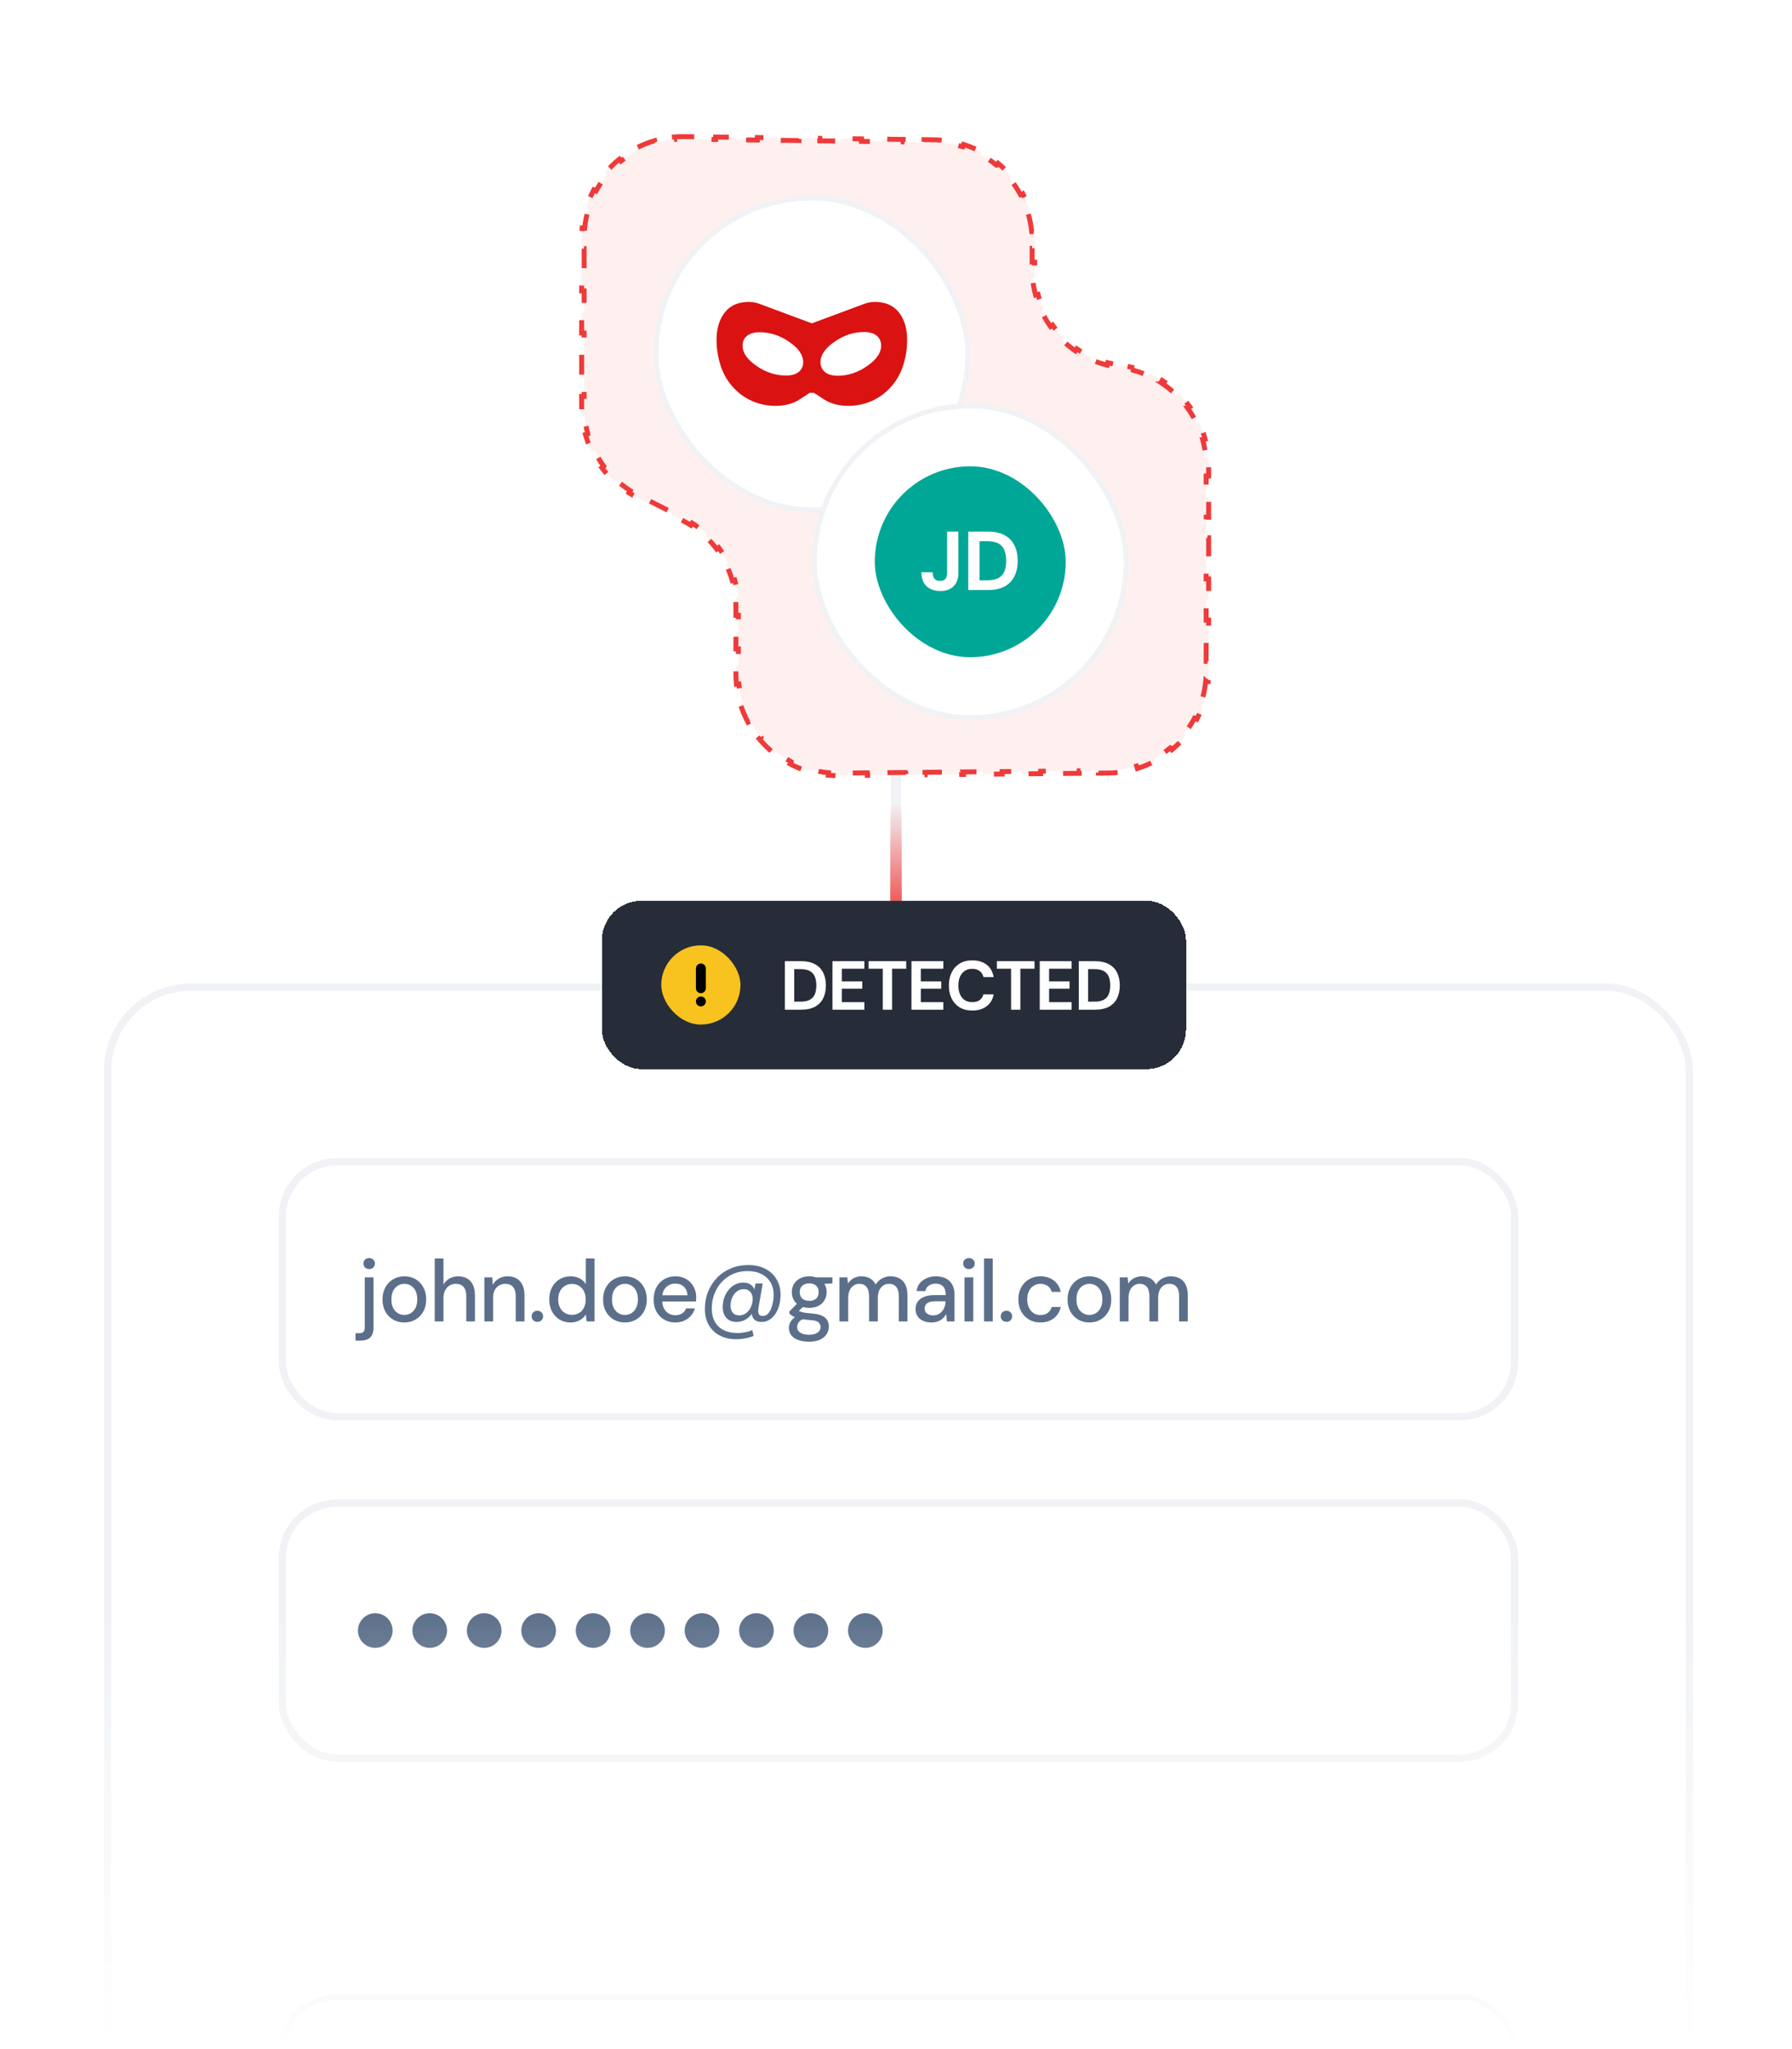 <svg width="362" height="414" viewBox="0 0 362 414" fill="none" xmlns="http://www.w3.org/2000/svg" xmlns:xlink="http://www.w3.org/1999/xlink">
<g clip-path="url(#clip0_118_4473)">
<rect x="-0.846" width="366.846" height="184" fill="url(#pattern0_118_4473)" fill-opacity="0.5"/>
<rect x="-0.846" width="366.846" height="64.467" fill="url(#paint0_linear_118_4473)"/>
<rect x="366" y="184" width="366.846" height="64.467" transform="rotate(-180 366 184)" fill="url(#paint1_linear_118_4473)"/>
<rect x="-4" y="184" width="178.628" height="38.892" transform="rotate(-90 -4 184)" fill="url(#paint2_linear_118_4473)"/>
<rect x="366" y="10.745" width="165.197" height="38.892" transform="rotate(90 366 10.745)" fill="url(#paint3_linear_118_4473)"/>
<path d="M181 97.5L181 246.5" stroke="#F0F2F5" stroke-width="2"/>
<path d="M181 186.5V162.5" stroke="url(#paint4_linear_118_4473)" stroke-width="2.343"/>
<rect x="21.736" y="199.424" width="319.529" height="286.152" rx="16.919" fill="white"/>
<rect x="21.736" y="199.424" width="319.529" height="286.152" rx="16.919" stroke="#F0F2F5" stroke-width="1.471"/>
<rect x="57.045" y="234.733" width="248.911" height="51.492" rx="11.034" fill="white"/>
<rect x="57.045" y="234.733" width="248.911" height="51.492" rx="11.034" stroke="#F0F2F5" stroke-width="1.471"/>
<path d="M71.815 270.863V269.362H72.521C72.945 269.362 73.245 269.274 73.421 269.098C73.598 268.921 73.686 268.627 73.686 268.215V258.081H75.452V268.25C75.452 268.862 75.346 269.362 75.134 269.751C74.934 270.139 74.634 270.422 74.233 270.598C73.833 270.775 73.351 270.863 72.786 270.863H71.815ZM74.587 256.404C74.245 256.404 73.963 256.298 73.739 256.086C73.527 255.874 73.421 255.604 73.421 255.274C73.421 254.956 73.527 254.697 73.739 254.497C73.963 254.285 74.245 254.18 74.587 254.18C74.916 254.18 75.187 254.285 75.399 254.497C75.622 254.697 75.734 254.956 75.734 255.274C75.734 255.604 75.622 255.874 75.399 256.086C75.187 256.298 74.916 256.404 74.587 256.404ZM81.665 267.191C80.829 267.191 80.076 266.997 79.405 266.608C78.746 266.22 78.222 265.678 77.834 264.984C77.457 264.278 77.269 263.466 77.269 262.548C77.269 261.606 77.463 260.788 77.852 260.094C78.24 259.388 78.77 258.84 79.441 258.452C80.112 258.064 80.865 257.869 81.7 257.869C82.548 257.869 83.301 258.064 83.96 258.452C84.619 258.84 85.137 259.382 85.514 260.076C85.902 260.771 86.096 261.589 86.096 262.53C86.096 263.472 85.902 264.29 85.514 264.984C85.137 265.678 84.613 266.22 83.942 266.608C83.272 266.997 82.513 267.191 81.665 267.191ZM81.665 265.673C82.148 265.673 82.583 265.555 82.972 265.319C83.372 265.084 83.689 264.737 83.925 264.278C84.172 263.807 84.296 263.224 84.296 262.53C84.296 261.836 84.178 261.259 83.942 260.8C83.707 260.329 83.389 259.976 82.989 259.741C82.601 259.505 82.171 259.388 81.7 259.388C81.23 259.388 80.794 259.505 80.394 259.741C79.994 259.976 79.67 260.329 79.423 260.8C79.188 261.259 79.07 261.836 79.07 262.53C79.07 263.224 79.188 263.807 79.423 264.278C79.67 264.737 79.988 265.084 80.376 265.319C80.776 265.555 81.206 265.673 81.665 265.673ZM87.82 266.979V254.268H89.585V259.529C89.88 259.011 90.286 258.605 90.804 258.311C91.333 258.016 91.916 257.869 92.551 257.869C93.258 257.869 93.864 258.016 94.37 258.311C94.876 258.593 95.264 259.023 95.535 259.599C95.806 260.164 95.941 260.876 95.941 261.736V266.979H94.193V261.912C94.193 261.088 94.017 260.465 93.664 260.041C93.311 259.605 92.787 259.388 92.092 259.388C91.622 259.388 91.198 259.499 90.821 259.723C90.445 259.947 90.144 260.276 89.921 260.712C89.697 261.135 89.585 261.653 89.585 262.265V266.979H87.82ZM97.846 266.979V258.081H99.435L99.541 259.599C99.823 259.07 100.223 258.652 100.741 258.346C101.259 258.028 101.853 257.869 102.524 257.869C103.23 257.869 103.837 258.011 104.343 258.293C104.849 258.575 105.243 259.005 105.526 259.582C105.808 260.147 105.949 260.859 105.949 261.718V266.979H104.184V261.895C104.184 261.071 104.001 260.447 103.636 260.023C103.272 259.599 102.742 259.388 102.048 259.388C101.589 259.388 101.177 259.499 100.812 259.723C100.447 259.935 100.153 260.253 99.929 260.676C99.717 261.1 99.611 261.618 99.611 262.23V266.979H97.846ZM108.561 267.067C108.219 267.067 107.937 266.961 107.713 266.749C107.501 266.526 107.395 266.261 107.395 265.955C107.395 265.637 107.501 265.372 107.713 265.161C107.937 264.937 108.219 264.825 108.561 264.825C108.902 264.825 109.178 264.937 109.39 265.161C109.602 265.372 109.708 265.637 109.708 265.955C109.708 266.261 109.602 266.526 109.39 266.749C109.178 266.961 108.902 267.067 108.561 267.067ZM115.249 267.191C114.401 267.191 113.654 266.991 113.007 266.591C112.359 266.179 111.853 265.625 111.488 264.931C111.135 264.225 110.959 263.425 110.959 262.53C110.959 261.624 111.135 260.823 111.488 260.129C111.853 259.435 112.359 258.887 113.007 258.487C113.666 258.075 114.419 257.869 115.266 257.869C115.961 257.869 116.573 258.011 117.103 258.293C117.632 258.564 118.044 258.952 118.338 259.458V254.268H120.104V266.979H118.515L118.338 265.602C118.162 265.873 117.932 266.132 117.65 266.379C117.367 266.614 117.026 266.808 116.626 266.961C116.226 267.114 115.767 267.191 115.249 267.191ZM115.531 265.655C116.084 265.655 116.573 265.525 116.997 265.267C117.42 265.008 117.744 264.643 117.968 264.172C118.203 263.701 118.321 263.154 118.321 262.53C118.321 261.906 118.203 261.365 117.968 260.906C117.744 260.435 117.42 260.07 116.997 259.811C116.573 259.541 116.084 259.405 115.531 259.405C115.002 259.405 114.525 259.541 114.101 259.811C113.678 260.07 113.348 260.435 113.113 260.906C112.877 261.365 112.76 261.906 112.76 262.53C112.76 263.154 112.877 263.701 113.113 264.172C113.348 264.643 113.678 265.008 114.101 265.267C114.525 265.525 115.002 265.655 115.531 265.655ZM126.225 267.191C125.39 267.191 124.636 266.997 123.966 266.608C123.306 266.22 122.783 265.678 122.394 264.984C122.018 264.278 121.829 263.466 121.829 262.548C121.829 261.606 122.024 260.788 122.412 260.094C122.8 259.388 123.33 258.84 124.001 258.452C124.672 258.064 125.425 257.869 126.261 257.869C127.108 257.869 127.861 258.064 128.52 258.452C129.18 258.84 129.697 259.382 130.074 260.076C130.462 260.771 130.657 261.589 130.657 262.53C130.657 263.472 130.462 264.29 130.074 264.984C129.697 265.678 129.174 266.22 128.503 266.608C127.832 266.997 127.073 267.191 126.225 267.191ZM126.225 265.673C126.708 265.673 127.143 265.555 127.532 265.319C127.932 265.084 128.25 264.737 128.485 264.278C128.732 263.807 128.856 263.224 128.856 262.53C128.856 261.836 128.738 261.259 128.503 260.8C128.267 260.329 127.95 259.976 127.549 259.741C127.161 259.505 126.731 259.388 126.261 259.388C125.79 259.388 125.354 259.505 124.954 259.741C124.554 259.976 124.23 260.329 123.983 260.8C123.748 261.259 123.63 261.836 123.63 262.53C123.63 263.224 123.748 263.807 123.983 264.278C124.23 264.737 124.548 265.084 124.937 265.319C125.337 265.555 125.766 265.673 126.225 265.673ZM136.405 267.191C135.558 267.191 134.805 266.997 134.146 266.608C133.487 266.22 132.969 265.678 132.592 264.984C132.227 264.29 132.045 263.483 132.045 262.565C132.045 261.624 132.227 260.806 132.592 260.111C132.969 259.405 133.487 258.858 134.146 258.47C134.805 258.069 135.57 257.869 136.441 257.869C137.312 257.869 138.059 258.064 138.683 258.452C139.307 258.84 139.789 259.358 140.131 260.005C140.472 260.641 140.643 261.347 140.643 262.124C140.643 262.242 140.637 262.371 140.625 262.512C140.625 262.642 140.619 262.789 140.607 262.954H133.334V261.7H138.877C138.842 260.959 138.595 260.382 138.136 259.97C137.677 259.546 137.106 259.335 136.423 259.335C135.941 259.335 135.499 259.446 135.099 259.67C134.699 259.882 134.375 260.2 134.128 260.623C133.893 261.035 133.775 261.559 133.775 262.195V262.689C133.775 263.348 133.893 263.907 134.128 264.366C134.375 264.813 134.699 265.155 135.099 265.39C135.499 265.614 135.935 265.726 136.405 265.726C136.97 265.726 137.435 265.602 137.8 265.355C138.165 265.108 138.436 264.772 138.612 264.348H140.378C140.225 264.89 139.966 265.378 139.601 265.814C139.236 266.238 138.783 266.573 138.242 266.82C137.712 267.067 137.1 267.191 136.405 267.191ZM148.73 270.581C147.471 270.581 146.364 270.333 145.411 269.839C144.458 269.345 143.716 268.639 143.187 267.72C142.657 266.814 142.392 265.737 142.392 264.49C142.392 263.23 142.604 262.065 143.028 260.994C143.463 259.911 144.069 258.97 144.846 258.169C145.623 257.357 146.547 256.728 147.618 256.28C148.701 255.821 149.889 255.592 151.184 255.592C152.502 255.592 153.644 255.845 154.609 256.351C155.586 256.857 156.339 257.563 156.869 258.47C157.41 259.364 157.681 260.406 157.681 261.594C157.681 262.289 157.599 262.96 157.434 263.607C157.269 264.254 157.022 264.843 156.692 265.372C156.363 265.89 155.957 266.308 155.474 266.626C155.003 266.932 154.462 267.085 153.85 267.085C153.108 267.085 152.567 266.861 152.226 266.414C151.896 265.967 151.778 265.384 151.873 264.666L151.926 264.084L152.243 264.755C151.949 265.472 151.484 266.043 150.849 266.467C150.225 266.879 149.542 267.085 148.801 267.085C147.918 267.085 147.229 266.814 146.735 266.273C146.241 265.731 145.994 265.002 145.994 264.084C145.994 263.436 146.094 262.818 146.294 262.23C146.494 261.641 146.776 261.118 147.141 260.659C147.518 260.188 147.959 259.817 148.465 259.546C148.971 259.276 149.536 259.14 150.16 259.14C150.866 259.14 151.425 259.329 151.837 259.705C152.249 260.07 152.496 260.606 152.579 261.312L152.208 261.541L152.614 259.317H154.079L153.214 264.26C153.132 264.743 153.15 265.137 153.267 265.443C153.397 265.737 153.673 265.884 154.097 265.884C154.462 265.884 154.78 265.755 155.05 265.496C155.321 265.237 155.545 264.902 155.721 264.49C155.91 264.066 156.051 263.607 156.145 263.113C156.239 262.618 156.286 262.136 156.286 261.665C156.286 260.653 156.068 259.788 155.633 259.07C155.209 258.352 154.603 257.799 153.815 257.41C153.026 257.01 152.084 256.81 150.99 256.81C149.931 256.81 148.96 257.004 148.077 257.393C147.206 257.781 146.447 258.322 145.799 259.017C145.164 259.699 144.67 260.5 144.316 261.418C143.963 262.324 143.787 263.301 143.787 264.348C143.787 265.408 143.993 266.308 144.405 267.05C144.828 267.803 145.429 268.368 146.206 268.744C146.994 269.133 147.924 269.327 148.995 269.327C149.513 269.327 150.025 269.274 150.531 269.168C151.049 269.074 151.525 268.927 151.961 268.727L152.243 269.91C151.714 270.133 151.149 270.298 150.549 270.404C149.96 270.522 149.354 270.581 148.73 270.581ZM149.33 265.761C149.801 265.761 150.225 265.637 150.601 265.39C150.99 265.131 151.308 264.778 151.555 264.331C151.814 263.872 151.973 263.348 152.031 262.76C152.067 262.336 152.026 261.953 151.908 261.612C151.79 261.259 151.59 260.982 151.308 260.782C151.037 260.57 150.684 260.465 150.248 260.465C149.836 260.465 149.466 260.559 149.136 260.747C148.807 260.935 148.524 261.188 148.289 261.506C148.065 261.824 147.889 262.183 147.759 262.583C147.641 262.983 147.583 263.389 147.583 263.801C147.583 264.39 147.73 264.866 148.024 265.231C148.318 265.584 148.754 265.761 149.33 265.761ZM163.482 271.075C162.67 271.075 161.952 270.969 161.328 270.757C160.704 270.557 160.222 270.245 159.88 269.821C159.539 269.398 159.368 268.88 159.368 268.268C159.368 267.95 159.439 267.626 159.58 267.297C159.721 266.979 159.951 266.673 160.269 266.379C160.586 266.085 161.016 265.82 161.557 265.584L162.546 266.379C161.946 266.602 161.54 266.867 161.328 267.173C161.128 267.491 161.028 267.797 161.028 268.091C161.028 268.444 161.134 268.739 161.346 268.974C161.557 269.209 161.846 269.386 162.211 269.504C162.587 269.621 163.011 269.68 163.482 269.68C163.941 269.68 164.341 269.615 164.682 269.486C165.024 269.356 165.288 269.174 165.477 268.939C165.665 268.703 165.759 268.427 165.759 268.109C165.759 267.732 165.618 267.414 165.335 267.156C165.053 266.908 164.512 266.761 163.711 266.714C163.04 266.667 162.47 266.602 161.999 266.52C161.54 266.438 161.145 266.338 160.816 266.22C160.498 266.102 160.227 265.973 160.004 265.831C159.792 265.69 159.61 265.543 159.457 265.39V264.984L161.222 263.166L162.652 263.66L160.728 265.443L161.098 264.649C161.228 264.731 161.351 264.813 161.469 264.896C161.587 264.966 161.746 265.031 161.946 265.09C162.146 265.149 162.417 265.202 162.758 265.249C163.099 265.296 163.546 265.343 164.1 265.39C164.9 265.449 165.541 265.59 166.024 265.814C166.518 266.037 166.877 266.338 167.101 266.714C167.325 267.091 167.436 267.538 167.436 268.056C167.436 268.562 167.295 269.045 167.013 269.504C166.742 269.963 166.312 270.339 165.724 270.633C165.147 270.928 164.4 271.075 163.482 271.075ZM163.482 264.243C162.729 264.243 162.087 264.101 161.557 263.819C161.04 263.536 160.639 263.154 160.357 262.671C160.086 262.189 159.951 261.653 159.951 261.065C159.951 260.465 160.086 259.929 160.357 259.458C160.639 258.976 161.045 258.593 161.575 258.311C162.105 258.016 162.74 257.869 163.482 257.869C164.223 257.869 164.853 258.016 165.371 258.311C165.9 258.593 166.301 258.976 166.571 259.458C166.854 259.929 166.995 260.465 166.995 261.065C166.995 261.653 166.854 262.189 166.571 262.671C166.301 263.154 165.9 263.536 165.371 263.819C164.853 264.101 164.223 264.243 163.482 264.243ZM163.482 262.83C164.058 262.83 164.517 262.683 164.859 262.389C165.2 262.083 165.371 261.641 165.371 261.065C165.371 260.488 165.2 260.053 164.859 259.758C164.517 259.452 164.058 259.299 163.482 259.299C162.905 259.299 162.44 259.452 162.087 259.758C161.734 260.053 161.557 260.488 161.557 261.065C161.557 261.641 161.734 262.083 162.087 262.389C162.44 262.683 162.905 262.83 163.482 262.83ZM164.929 259.476L164.506 258.081H168.16V259.299L164.929 259.476ZM169.578 266.979V258.081H171.167L171.291 259.335C171.573 258.876 171.95 258.517 172.42 258.258C172.891 257.999 173.421 257.869 174.009 257.869C174.457 257.869 174.863 257.934 175.227 258.064C175.592 258.181 175.916 258.364 176.198 258.611C176.481 258.858 176.71 259.164 176.887 259.529C177.205 259.011 177.628 258.605 178.158 258.311C178.7 258.016 179.27 257.869 179.871 257.869C180.589 257.869 181.206 258.016 181.724 258.311C182.242 258.593 182.636 259.023 182.907 259.599C183.178 260.164 183.313 260.871 183.313 261.718V266.979H181.565V261.895C181.565 261.071 181.395 260.447 181.053 260.023C180.724 259.599 180.235 259.388 179.588 259.388C179.153 259.388 178.764 259.499 178.423 259.723C178.082 259.947 177.811 260.27 177.611 260.694C177.423 261.118 177.328 261.636 177.328 262.248V266.979H175.563V261.895C175.563 261.071 175.392 260.447 175.051 260.023C174.721 259.599 174.233 259.388 173.586 259.388C173.174 259.388 172.797 259.499 172.456 259.723C172.114 259.947 171.844 260.27 171.644 260.694C171.444 261.118 171.344 261.636 171.344 262.248V266.979H169.578ZM188.19 267.191C187.46 267.191 186.854 267.067 186.371 266.82C185.889 266.573 185.53 266.243 185.295 265.831C185.059 265.408 184.941 264.955 184.941 264.472C184.941 263.884 185.094 263.383 185.4 262.971C185.706 262.548 186.142 262.224 186.707 262C187.272 261.777 187.949 261.665 188.737 261.665H191.05C191.05 261.147 190.973 260.718 190.82 260.376C190.667 260.035 190.438 259.782 190.132 259.617C189.838 259.441 189.461 259.352 189.002 259.352C188.472 259.352 188.019 259.482 187.643 259.741C187.266 259.988 187.031 260.359 186.936 260.853H185.171C185.242 260.229 185.453 259.699 185.807 259.264C186.171 258.817 186.636 258.475 187.201 258.24C187.766 257.993 188.366 257.869 189.002 257.869C189.838 257.869 190.538 258.016 191.103 258.311C191.668 258.605 192.091 259.023 192.374 259.564C192.668 260.094 192.815 260.729 192.815 261.471V266.979H191.279L191.138 265.478C191.009 265.714 190.856 265.937 190.679 266.149C190.503 266.361 190.291 266.544 190.044 266.697C189.808 266.85 189.532 266.967 189.214 267.05C188.908 267.144 188.566 267.191 188.19 267.191ZM188.525 265.761C188.902 265.761 189.243 265.684 189.549 265.531C189.855 265.378 190.114 265.172 190.326 264.913C190.55 264.643 190.714 264.343 190.82 264.013C190.938 263.672 191.003 263.325 191.015 262.971V262.918H188.914C188.408 262.918 187.996 262.983 187.678 263.113C187.372 263.23 187.148 263.395 187.007 263.607C186.866 263.819 186.795 264.066 186.795 264.348C186.795 264.643 186.86 264.896 186.989 265.108C187.131 265.308 187.331 265.467 187.59 265.584C187.849 265.702 188.16 265.761 188.525 265.761ZM194.839 266.979V258.081H196.605V266.979H194.839ZM195.74 256.404C195.398 256.404 195.116 256.298 194.892 256.086C194.68 255.874 194.574 255.604 194.574 255.274C194.574 254.956 194.68 254.697 194.892 254.497C195.116 254.285 195.398 254.18 195.74 254.18C196.069 254.18 196.346 254.285 196.569 254.497C196.793 254.697 196.905 254.956 196.905 255.274C196.905 255.604 196.793 255.874 196.569 256.086C196.346 256.298 196.069 256.404 195.74 256.404ZM198.776 266.979V254.268H200.542V266.979H198.776ZM203.319 267.067C202.977 267.067 202.695 266.961 202.471 266.749C202.259 266.526 202.154 266.261 202.154 265.955C202.154 265.637 202.259 265.372 202.471 265.161C202.695 264.937 202.977 264.825 203.319 264.825C203.66 264.825 203.937 264.937 204.149 265.161C204.36 265.372 204.466 265.637 204.466 265.955C204.466 266.261 204.36 266.526 204.149 266.749C203.937 266.961 203.66 267.067 203.319 267.067ZM210.166 267.191C209.307 267.191 208.542 266.997 207.871 266.608C207.2 266.208 206.67 265.661 206.282 264.966C205.905 264.272 205.717 263.466 205.717 262.548C205.717 261.618 205.905 260.806 206.282 260.111C206.67 259.405 207.2 258.858 207.871 258.47C208.542 258.069 209.307 257.869 210.166 257.869C211.249 257.869 212.155 258.152 212.885 258.717C213.614 259.282 214.079 260.047 214.279 261.012H212.443C212.326 260.494 212.055 260.094 211.631 259.811C211.219 259.529 210.725 259.388 210.148 259.388C209.677 259.388 209.242 259.511 208.842 259.758C208.442 259.994 208.118 260.347 207.871 260.818C207.635 261.277 207.518 261.847 207.518 262.53C207.518 263.036 207.588 263.489 207.73 263.889C207.871 264.278 208.059 264.607 208.295 264.878C208.542 265.149 208.824 265.355 209.142 265.496C209.46 265.625 209.795 265.69 210.148 265.69C210.537 265.69 210.884 265.631 211.19 265.514C211.508 265.384 211.772 265.196 211.984 264.949C212.208 264.702 212.361 264.407 212.443 264.066H214.279C214.079 265.008 213.614 265.767 212.885 266.343C212.155 266.908 211.249 267.191 210.166 267.191ZM220.053 267.191C219.217 267.191 218.464 266.997 217.793 266.608C217.134 266.22 216.61 265.678 216.222 264.984C215.845 264.278 215.657 263.466 215.657 262.548C215.657 261.606 215.851 260.788 216.239 260.094C216.628 259.388 217.157 258.84 217.828 258.452C218.499 258.064 219.252 257.869 220.088 257.869C220.935 257.869 221.689 258.064 222.348 258.452C223.007 258.84 223.525 259.382 223.901 260.076C224.29 260.771 224.484 261.589 224.484 262.53C224.484 263.472 224.29 264.29 223.901 264.984C223.525 265.678 223.001 266.22 222.33 266.608C221.659 266.997 220.9 267.191 220.053 267.191ZM220.053 265.673C220.535 265.673 220.971 265.555 221.359 265.319C221.759 265.084 222.077 264.737 222.312 264.278C222.559 263.807 222.683 263.224 222.683 262.53C222.683 261.836 222.565 261.259 222.33 260.8C222.095 260.329 221.777 259.976 221.377 259.741C220.988 259.505 220.559 259.388 220.088 259.388C219.617 259.388 219.182 259.505 218.781 259.741C218.381 259.976 218.058 260.329 217.81 260.8C217.575 261.259 217.457 261.836 217.457 262.53C217.457 263.224 217.575 263.807 217.81 264.278C218.058 264.737 218.375 265.084 218.764 265.319C219.164 265.555 219.594 265.673 220.053 265.673ZM226.207 266.979V258.081H227.796L227.92 259.335C228.202 258.876 228.579 258.517 229.05 258.258C229.521 257.999 230.05 257.869 230.639 257.869C231.086 257.869 231.492 257.934 231.857 258.064C232.222 258.181 232.545 258.364 232.828 258.611C233.11 258.858 233.34 259.164 233.516 259.529C233.834 259.011 234.258 258.605 234.788 258.311C235.329 258.016 235.9 257.869 236.5 257.869C237.218 257.869 237.836 258.016 238.354 258.311C238.872 258.593 239.266 259.023 239.537 259.599C239.807 260.164 239.943 260.871 239.943 261.718V266.979H238.195V261.895C238.195 261.071 238.024 260.447 237.683 260.023C237.353 259.599 236.865 259.388 236.218 259.388C235.782 259.388 235.394 259.499 235.052 259.723C234.711 259.947 234.44 260.27 234.24 260.694C234.052 261.118 233.958 261.636 233.958 262.248V266.979H232.192V261.895C232.192 261.071 232.022 260.447 231.68 260.023C231.351 259.599 230.862 259.388 230.215 259.388C229.803 259.388 229.426 259.499 229.085 259.723C228.744 259.947 228.473 260.27 228.273 260.694C228.073 261.118 227.973 261.636 227.973 262.248V266.979H226.207Z" fill="#5C6F8A"/>
<rect x="57.045" y="303.696" width="248.911" height="51.492" rx="11.034" fill="white"/>
<rect x="57.045" y="303.696" width="248.911" height="51.492" rx="11.034" stroke="#F0F2F5" stroke-width="1.471"/>
<circle cx="75.809" cy="329.442" r="3.5" fill="#5C6F8A"/>
<circle cx="86.809" cy="329.442" r="3.5" fill="#5C6F8A"/>
<circle cx="97.809" cy="329.442" r="3.5" fill="#5C6F8A"/>
<circle cx="108.809" cy="329.442" r="3.5" fill="#5C6F8A"/>
<circle cx="119.809" cy="329.442" r="3.5" fill="#5C6F8A"/>
<circle cx="130.809" cy="329.442" r="3.5" fill="#5C6F8A"/>
<circle cx="141.809" cy="329.442" r="3.5" fill="#5C6F8A"/>
<circle cx="152.809" cy="329.442" r="3.5" fill="#5C6F8A"/>
<circle cx="163.809" cy="329.442" r="3.5" fill="#5C6F8A"/>
<circle cx="174.809" cy="329.442" r="3.5" fill="#5C6F8A"/>
<rect x="56.809" y="403.503" width="249.382" height="47" rx="11.27" fill="white"/>
<rect x="56.809" y="403.503" width="249.382" height="47" rx="11.27" stroke="#D1D7E0"/>
<path d="M136.234 27.677C136.902 27.62 137.578 27.596 138.262 27.604L140.366 27.631L140.359 28.131H140.358L144.566 28.184H144.567L144.574 27.684L148.782 27.738L148.776 28.238H148.775L152.983 28.292H152.984L152.991 27.792L157.199 27.846L157.193 28.346H157.192L161.4 28.399H161.401L161.408 27.899L165.616 27.953L165.609 28.452L169.818 28.506L169.824 28.007L174.033 28.06L174.026 28.559L178.235 28.613L178.241 28.114L182.45 28.168L182.443 28.667L186.651 28.721L186.658 28.221L188.763 28.249C189.435 28.257 190.099 28.298 190.754 28.37L190.7 28.867H190.699C192.011 29.011 193.284 29.281 194.506 29.665H194.507L194.656 29.187C195.938 29.59 197.165 30.116 198.324 30.75L198.085 31.188L198.084 31.189C199.228 31.815 200.305 32.549 201.299 33.378H201.3L201.619 32.993C202.642 33.846 203.58 34.796 204.42 35.83L204.032 36.145H204.031C204.847 37.15 205.568 38.235 206.179 39.388H206.18L206.622 39.153C207.241 40.32 207.75 41.554 208.137 42.841L207.658 42.985H207.656C208.025 44.212 208.279 45.488 208.406 46.801H208.407L208.905 46.754C208.969 47.41 209.001 48.075 209.001 48.747V50.152H208.501V52.962H209.001V54.367L209.006 54.801C209.015 55.234 209.039 55.664 209.076 56.09L208.578 56.133C208.683 57.322 208.892 58.485 209.197 59.61L209.68 59.48C209.983 60.598 210.384 61.678 210.873 62.71L210.422 62.924C210.929 63.993 211.528 65.012 212.21 65.969L212.617 65.679C213.285 66.616 214.034 67.493 214.855 68.298L214.505 68.654C215.344 69.477 216.258 70.227 217.235 70.894L217.518 70.482C218.461 71.126 219.465 71.69 220.522 72.164L220.318 72.619C221.382 73.096 222.498 73.483 223.657 73.771L223.777 73.288C224.193 73.391 224.614 73.481 225.04 73.557L225.468 73.63L225.812 73.684L225.734 74.177H225.733L226.421 74.286H226.422L226.5 73.793L226.844 73.846C227.446 73.941 228.038 74.062 228.62 74.207L228.499 74.692H228.498C229.657 74.981 230.773 75.368 231.837 75.844H231.838L232.042 75.388C233.154 75.886 234.21 76.479 235.202 77.156L234.921 77.569H234.92C235.897 78.236 236.811 78.986 237.65 79.809H237.651L238.001 79.453C238.864 80.299 239.652 81.219 240.354 82.204L239.946 82.494H239.945C240.628 83.451 241.227 84.47 241.733 85.54L242.187 85.326C242.701 86.411 243.122 87.547 243.441 88.722L242.959 88.853H242.958C243.263 89.978 243.473 91.141 243.577 92.331H243.578L244.076 92.287C244.129 92.884 244.155 93.488 244.155 94.097V96.177H243.655V100.336H244.155V104.495H243.655V108.654H244.155V112.813H243.655V116.972H244.155V121.132H243.655V125.291H244.155V129.45H243.655V133.609H244.155V135.688C244.155 136.362 244.123 137.029 244.06 137.686L243.562 137.638L243.561 137.637C243.433 138.954 243.178 140.232 242.808 141.462L242.81 141.463L243.288 141.606C242.9 142.896 242.388 144.132 241.767 145.301L241.325 145.066L241.323 145.065C240.71 146.219 239.987 147.306 239.168 148.311L239.169 148.312L239.557 148.629C238.714 149.663 237.772 150.614 236.745 151.467L236.426 151.082L236.425 151.081C235.427 151.91 234.347 152.643 233.198 153.267L233.199 153.268L233.438 153.708C232.276 154.34 231.045 154.864 229.759 155.264L229.61 154.787L229.609 154.786C228.383 155.168 227.107 155.434 225.792 155.574L225.793 155.576L225.846 156.073C225.189 156.143 224.523 156.182 223.85 156.188L221.903 156.206L221.898 155.706L218.006 155.743L218.011 156.243L214.118 156.28L214.113 155.78L210.221 155.817L210.226 156.317L206.333 156.353L206.328 155.853L202.436 155.89L202.44 156.39L198.548 156.427L198.544 155.927L194.65 155.964L194.651 155.965L194.655 156.465L190.764 156.501L190.759 156.001L186.866 156.038L186.871 156.538L182.979 156.575L182.974 156.075L182.973 156.074L179.08 156.111L179.081 156.112L179.086 156.612L175.193 156.648L175.188 156.148L171.296 156.185L171.301 156.685L169.354 156.704C168.672 156.71 167.998 156.684 167.332 156.625L167.376 156.127V156.126C166.042 156.008 164.746 155.758 163.5 155.391V155.393L163.358 155.873C162.051 155.488 160.797 154.975 159.612 154.35L159.846 153.908V153.906C158.676 153.289 157.573 152.56 156.555 151.732V151.733L156.239 152.121C155.191 151.269 154.229 150.316 153.367 149.276L153.752 148.957V148.956C152.914 147.945 152.175 146.85 151.547 145.685L151.546 145.686L151.106 145.924C150.47 144.745 149.946 143.496 149.549 142.192L150.026 142.047L150.027 142.046C149.649 140.803 149.387 139.509 149.257 138.177L149.256 138.177L148.759 138.226C148.694 137.561 148.66 136.887 148.66 136.205V134.506H149.16V131.108H148.66V127.71H149.16V124.311H148.66V122.613L148.655 122.164C148.645 121.715 148.619 121.27 148.578 120.827L149.073 120.781C148.96 119.552 148.738 118.347 148.408 117.179L147.928 117.315C147.602 116.163 147.172 115.048 146.646 113.982L147.092 113.761C146.55 112.664 145.909 111.619 145.177 110.639L144.779 110.938C144.068 109.986 143.268 109.097 142.389 108.285L142.727 107.918C141.835 107.095 140.862 106.349 139.818 105.692L139.554 106.113C139.178 105.876 138.792 105.652 138.397 105.439L137.999 105.231L135.676 104.05L135.903 103.604V103.603L131.258 101.241V101.242L131.03 101.687L128.708 100.507C128.146 100.221 127.6 99.911 127.073 99.579L127.34 99.156L127.341 99.153C126.297 98.496 125.324 97.751 124.433 96.927V96.928L124.093 97.296C123.168 96.442 122.328 95.507 121.58 94.507L121.98 94.207L121.981 94.205C121.249 93.225 120.609 92.18 120.067 91.083L120.065 91.085L119.617 91.306C119.064 90.186 118.613 89.013 118.271 87.802L118.751 87.666V87.665C118.421 86.497 118.199 85.293 118.086 84.064L118.084 84.065L117.586 84.11C117.529 83.49 117.5 82.864 117.5 82.233V80.1H118V75.834H117.5V71.567H118V67.3H117.5V63.035H118V58.768H117.5V54.502H118V50.235H117.5V48.102L117.506 47.592C117.518 47.082 117.55 46.577 117.599 46.077L118.097 46.126H118.098C118.229 44.79 118.491 43.494 118.871 42.249H118.87L118.392 42.102C118.791 40.796 119.318 39.545 119.956 38.364L120.396 38.602H120.396C121.027 37.436 121.769 36.34 122.61 35.328L122.226 35.008C123.091 33.968 124.057 33.014 125.108 32.162L125.423 32.55C126.445 31.723 127.551 30.994 128.726 30.379V30.378L128.493 29.935C129.682 29.312 130.939 28.801 132.251 28.419L132.391 28.899C133.64 28.535 134.94 28.29 136.277 28.175L136.234 27.677Z" fill="#FFF0F0" stroke="#EF3A3A" stroke-dasharray="4 4"/>
<rect x="132.5" y="40" width="63" height="63" rx="31.5" fill="white"/>
<rect x="132.5" y="40" width="63" height="63" rx="31.5" stroke="#F0F2F5"/>
<path d="M156.65 82C155.162 82 153.741 81.737 152.384 81.213C151.028 80.688 149.81 79.915 148.731 78.894C147.331 77.581 146.318 76.028 145.691 74.234C145.064 72.441 144.75 70.581 144.75 68.656C144.75 66.381 145.304 64.537 146.413 63.122C147.521 61.707 149.14 61 151.269 61C151.677 61 152.064 61.036 152.428 61.109C152.793 61.182 153.165 61.292 153.544 61.438L164 65.331L174.456 61.438C174.835 61.292 175.207 61.182 175.572 61.109C175.936 61.036 176.323 61 176.731 61C178.86 61 180.479 61.707 181.587 63.122C182.696 64.537 183.25 66.381 183.25 68.656C183.25 70.581 182.936 72.441 182.309 74.234C181.682 76.028 180.669 77.581 179.269 78.894C178.19 79.915 176.972 80.688 175.616 81.213C174.259 81.737 172.837 82 171.35 82C169.425 82 167.792 81.562 166.45 80.688L164.438 79.375H163.562L161.55 80.688C160.208 81.562 158.575 82 156.65 82ZM158.794 75.875C159.873 75.875 160.719 75.634 161.331 75.153C161.944 74.672 162.25 74.008 162.25 73.162C162.25 71.733 161.309 70.37 159.428 69.072C157.547 67.774 155.556 67.125 153.456 67.125C152.377 67.125 151.531 67.366 150.919 67.847C150.306 68.328 150 68.992 150 69.838C150 71.267 150.941 72.63 152.822 73.928C154.703 75.226 156.694 75.875 158.794 75.875ZM169.206 75.919C171.306 75.919 173.297 75.263 175.178 73.95C177.059 72.638 178 71.267 178 69.838C178 68.992 177.701 68.321 177.103 67.825C176.505 67.329 175.652 67.081 174.544 67.081C172.444 67.081 170.453 67.737 168.572 69.05C166.691 70.362 165.75 71.733 165.75 73.162C165.75 74.008 166.056 74.679 166.669 75.175C167.281 75.671 168.127 75.919 169.206 75.919Z" fill="#DB1212"/>
<rect x="164.5" y="82" width="63" height="63" rx="31.5" fill="white"/>
<rect x="164.5" y="82" width="63" height="63" rx="31.5" stroke="#F0F2F5"/>
<rect x="176.713" y="94.213" width="38.574" height="38.574" rx="19.287" fill="#01A796"/>
<path d="M189.958 119.416C189.193 119.416 188.518 119.269 187.933 118.977C187.359 118.684 186.915 118.257 186.599 117.694C186.284 117.12 186.127 116.428 186.127 115.618H188.405C188.405 115.978 188.456 116.293 188.557 116.563C188.67 116.822 188.833 117.025 189.047 117.171C189.272 117.306 189.558 117.374 189.907 117.374C190.245 117.374 190.515 117.312 190.717 117.188C190.931 117.053 191.083 116.867 191.173 116.631C191.274 116.383 191.325 116.091 191.325 115.753V107.4H193.603V115.753C193.603 116.935 193.271 117.84 192.607 118.47C191.955 119.101 191.072 119.416 189.958 119.416ZM195.595 119.213V107.4H199.544C200.916 107.4 202.047 107.647 202.936 108.142C203.836 108.626 204.5 109.312 204.927 110.201C205.366 111.079 205.585 112.114 205.585 113.306C205.585 114.499 205.366 115.54 204.927 116.428C204.5 117.306 203.842 117.992 202.953 118.487C202.064 118.971 200.928 119.213 199.544 119.213H195.595ZM197.873 117.255H199.426C200.393 117.255 201.153 117.098 201.704 116.783C202.266 116.468 202.666 116.018 202.902 115.433C203.138 114.836 203.257 114.128 203.257 113.306C203.257 112.474 203.138 111.765 202.902 111.18C202.666 110.584 202.266 110.128 201.704 109.813C201.153 109.498 200.393 109.34 199.426 109.34H197.873V117.255Z" fill="white"/>
<rect x="362" y="325" width="89" height="361" transform="rotate(90 362 325)" fill="url(#paint5_linear_118_4473)"/>
<g filter="url(#filter0_d_118_4473)">
<rect x="121.582" y="182" width="118" height="34" rx="8" fill="#262D38" shape-rendering="crispEdges"/>
<rect x="119.582" y="180" width="122" height="38" rx="10" stroke="white" stroke-opacity="0.01" stroke-width="4" shape-rendering="crispEdges"/>
<rect x="133.582" y="191" width="16" height="16" rx="8" fill="#F9C31F"/>
<path d="M141.582 195.667V199.667" stroke="black" stroke-width="2" stroke-linecap="round" stroke-linejoin="round"/>
<path d="M141.582 202.333H141.588" stroke="black" stroke-width="2" stroke-linecap="round" stroke-linejoin="round"/>
<path d="M158.548 204V194.2H161.824C162.962 194.2 163.9 194.405 164.638 194.816C165.384 195.217 165.935 195.787 166.29 196.524C166.654 197.252 166.836 198.111 166.836 199.1C166.836 200.089 166.654 200.953 166.29 201.69C165.935 202.418 165.389 202.987 164.652 203.398C163.914 203.799 162.972 204 161.824 204H158.548ZM160.438 202.376H161.726C162.528 202.376 163.158 202.245 163.616 201.984C164.082 201.723 164.414 201.349 164.61 200.864C164.806 200.369 164.904 199.781 164.904 199.1C164.904 198.409 164.806 197.821 164.61 197.336C164.414 196.841 164.082 196.463 163.616 196.202C163.158 195.941 162.528 195.81 161.726 195.81H160.438V202.376ZM168.166 204V194.2H174.606V195.726H170.056V198.288H174.186V199.758H170.056V202.474H174.606V204H168.166ZM178.33 204V195.726H175.46V194.2H183.062V195.726H180.206V204H178.33ZM184.122 204V194.2H190.562V195.726H186.012V198.288H190.142V199.758H186.012V202.474H190.562V204H184.122ZM196.4 204.168C195.42 204.168 194.575 203.958 193.866 203.538C193.166 203.109 192.624 202.516 192.242 201.76C191.868 200.995 191.682 200.113 191.682 199.114C191.682 198.115 191.868 197.233 192.242 196.468C192.624 195.703 193.166 195.105 193.866 194.676C194.575 194.247 195.42 194.032 196.4 194.032C197.585 194.032 198.556 194.326 199.312 194.914C200.068 195.502 200.539 196.333 200.726 197.406H198.668C198.546 196.883 198.29 196.477 197.898 196.188C197.515 195.889 197.011 195.74 196.386 195.74C195.807 195.74 195.308 195.88 194.888 196.16C194.477 196.431 194.16 196.818 193.936 197.322C193.712 197.817 193.6 198.414 193.6 199.114C193.6 199.805 193.712 200.402 193.936 200.906C194.16 201.41 194.477 201.797 194.888 202.068C195.308 202.339 195.807 202.474 196.386 202.474C197.011 202.474 197.515 202.339 197.898 202.068C198.28 201.788 198.532 201.401 198.654 200.906H200.726C200.539 201.923 200.068 202.721 199.312 203.3C198.556 203.879 197.585 204.168 196.4 204.168ZM204.246 204V195.726H201.376V194.2H208.978V195.726H206.122V204H204.246ZM210.037 204V194.2H216.477V195.726H211.927V198.288H216.057V199.758H211.927V202.474H216.477V204H210.037ZM217.92 204V194.2H221.196C222.334 194.2 223.272 194.405 224.01 194.816C224.756 195.217 225.307 195.787 225.662 196.524C226.026 197.252 226.208 198.111 226.208 199.1C226.208 200.089 226.026 200.953 225.662 201.69C225.307 202.418 224.761 202.987 224.024 203.398C223.286 203.799 222.344 204 221.196 204H217.92ZM219.81 202.376H221.098C221.9 202.376 222.53 202.245 222.988 201.984C223.454 201.723 223.786 201.349 223.982 200.864C224.178 200.369 224.276 199.781 224.276 199.1C224.276 198.409 224.178 197.821 223.982 197.336C223.786 196.841 223.454 196.463 222.988 196.202C222.53 195.941 221.9 195.81 221.098 195.81H219.81V202.376Z" fill="white"/>
</g>
</g>
<defs>
<filter id="filter0_d_118_4473" x="116.582" y="177" width="128" height="44" filterUnits="userSpaceOnUse" color-interpolation-filters="sRGB">
<feFlood flood-opacity="0" result="BackgroundImageFix"/>
<feColorMatrix in="SourceAlpha" type="matrix" values="0 0 0 0 0 0 0 0 0 0 0 0 0 0 0 0 0 0 127 0" result="hardAlpha"/>
<feMorphology radius="1" operator="dilate" in="SourceAlpha" result="effect1_dropShadow_118_4473"/>
<feOffset/>
<feComposite in2="hardAlpha" operator="out"/>
<feColorMatrix type="matrix" values="0 0 0 0 0.82 0 0 0 0 0.843 0 0 0 0 0.878 0 0 0 1 0"/>
<feBlend mode="normal" in2="BackgroundImageFix" result="effect1_dropShadow_118_4473"/>
<feBlend mode="normal" in="SourceGraphic" in2="effect1_dropShadow_118_4473" result="shape"/>
</filter>
<linearGradient id="paint0_linear_118_4473" x1="182.577" y1="0" x2="182.577" y2="64.467" gradientUnits="userSpaceOnUse">
<stop stop-color="white"/>
<stop offset="1" stop-color="white" stop-opacity="0"/>
</linearGradient>
<linearGradient id="paint1_linear_118_4473" x1="549.423" y1="184" x2="549.423" y2="248.467" gradientUnits="userSpaceOnUse">
<stop stop-color="white"/>
<stop offset="1" stop-color="white" stop-opacity="0"/>
</linearGradient>
<linearGradient id="paint2_linear_118_4473" x1="85.314" y1="184" x2="85.314" y2="222.892" gradientUnits="userSpaceOnUse">
<stop stop-color="white"/>
<stop offset="1" stop-color="white" stop-opacity="0"/>
</linearGradient>
<linearGradient id="paint3_linear_118_4473" x1="448.599" y1="10.745" x2="448.599" y2="49.637" gradientUnits="userSpaceOnUse">
<stop stop-color="white"/>
<stop offset="1" stop-color="white" stop-opacity="0"/>
</linearGradient>
<linearGradient id="paint4_linear_118_4473" x1="180.5" y1="162.5" x2="180.5" y2="186.5" gradientUnits="userSpaceOnUse">
<stop stop-color="#EF3A3A" stop-opacity="0"/>
<stop offset="1" stop-color="#EF3A3A"/>
</linearGradient>
<linearGradient id="paint5_linear_118_4473" x1="362" y1="505.5" x2="451" y2="505.5" gradientUnits="userSpaceOnUse">
<stop stop-color="white" stop-opacity="0"/>
<stop offset="1" stop-color="white"/>
</linearGradient>
<clipPath id="clip0_118_4473">
<rect width="362" height="414" fill="white"/>
</clipPath>
<pattern id="pattern0_118_4473" patternUnits="userSpaceOnUse" viewBox="188 322 18 18" width="2.944%" height="5.87%" patternContentUnits="objectBoundingBox">
<rect x="188" y="322" width="3" height="3" fill="#EF3A3A"/>
</pattern></defs>
</svg>
